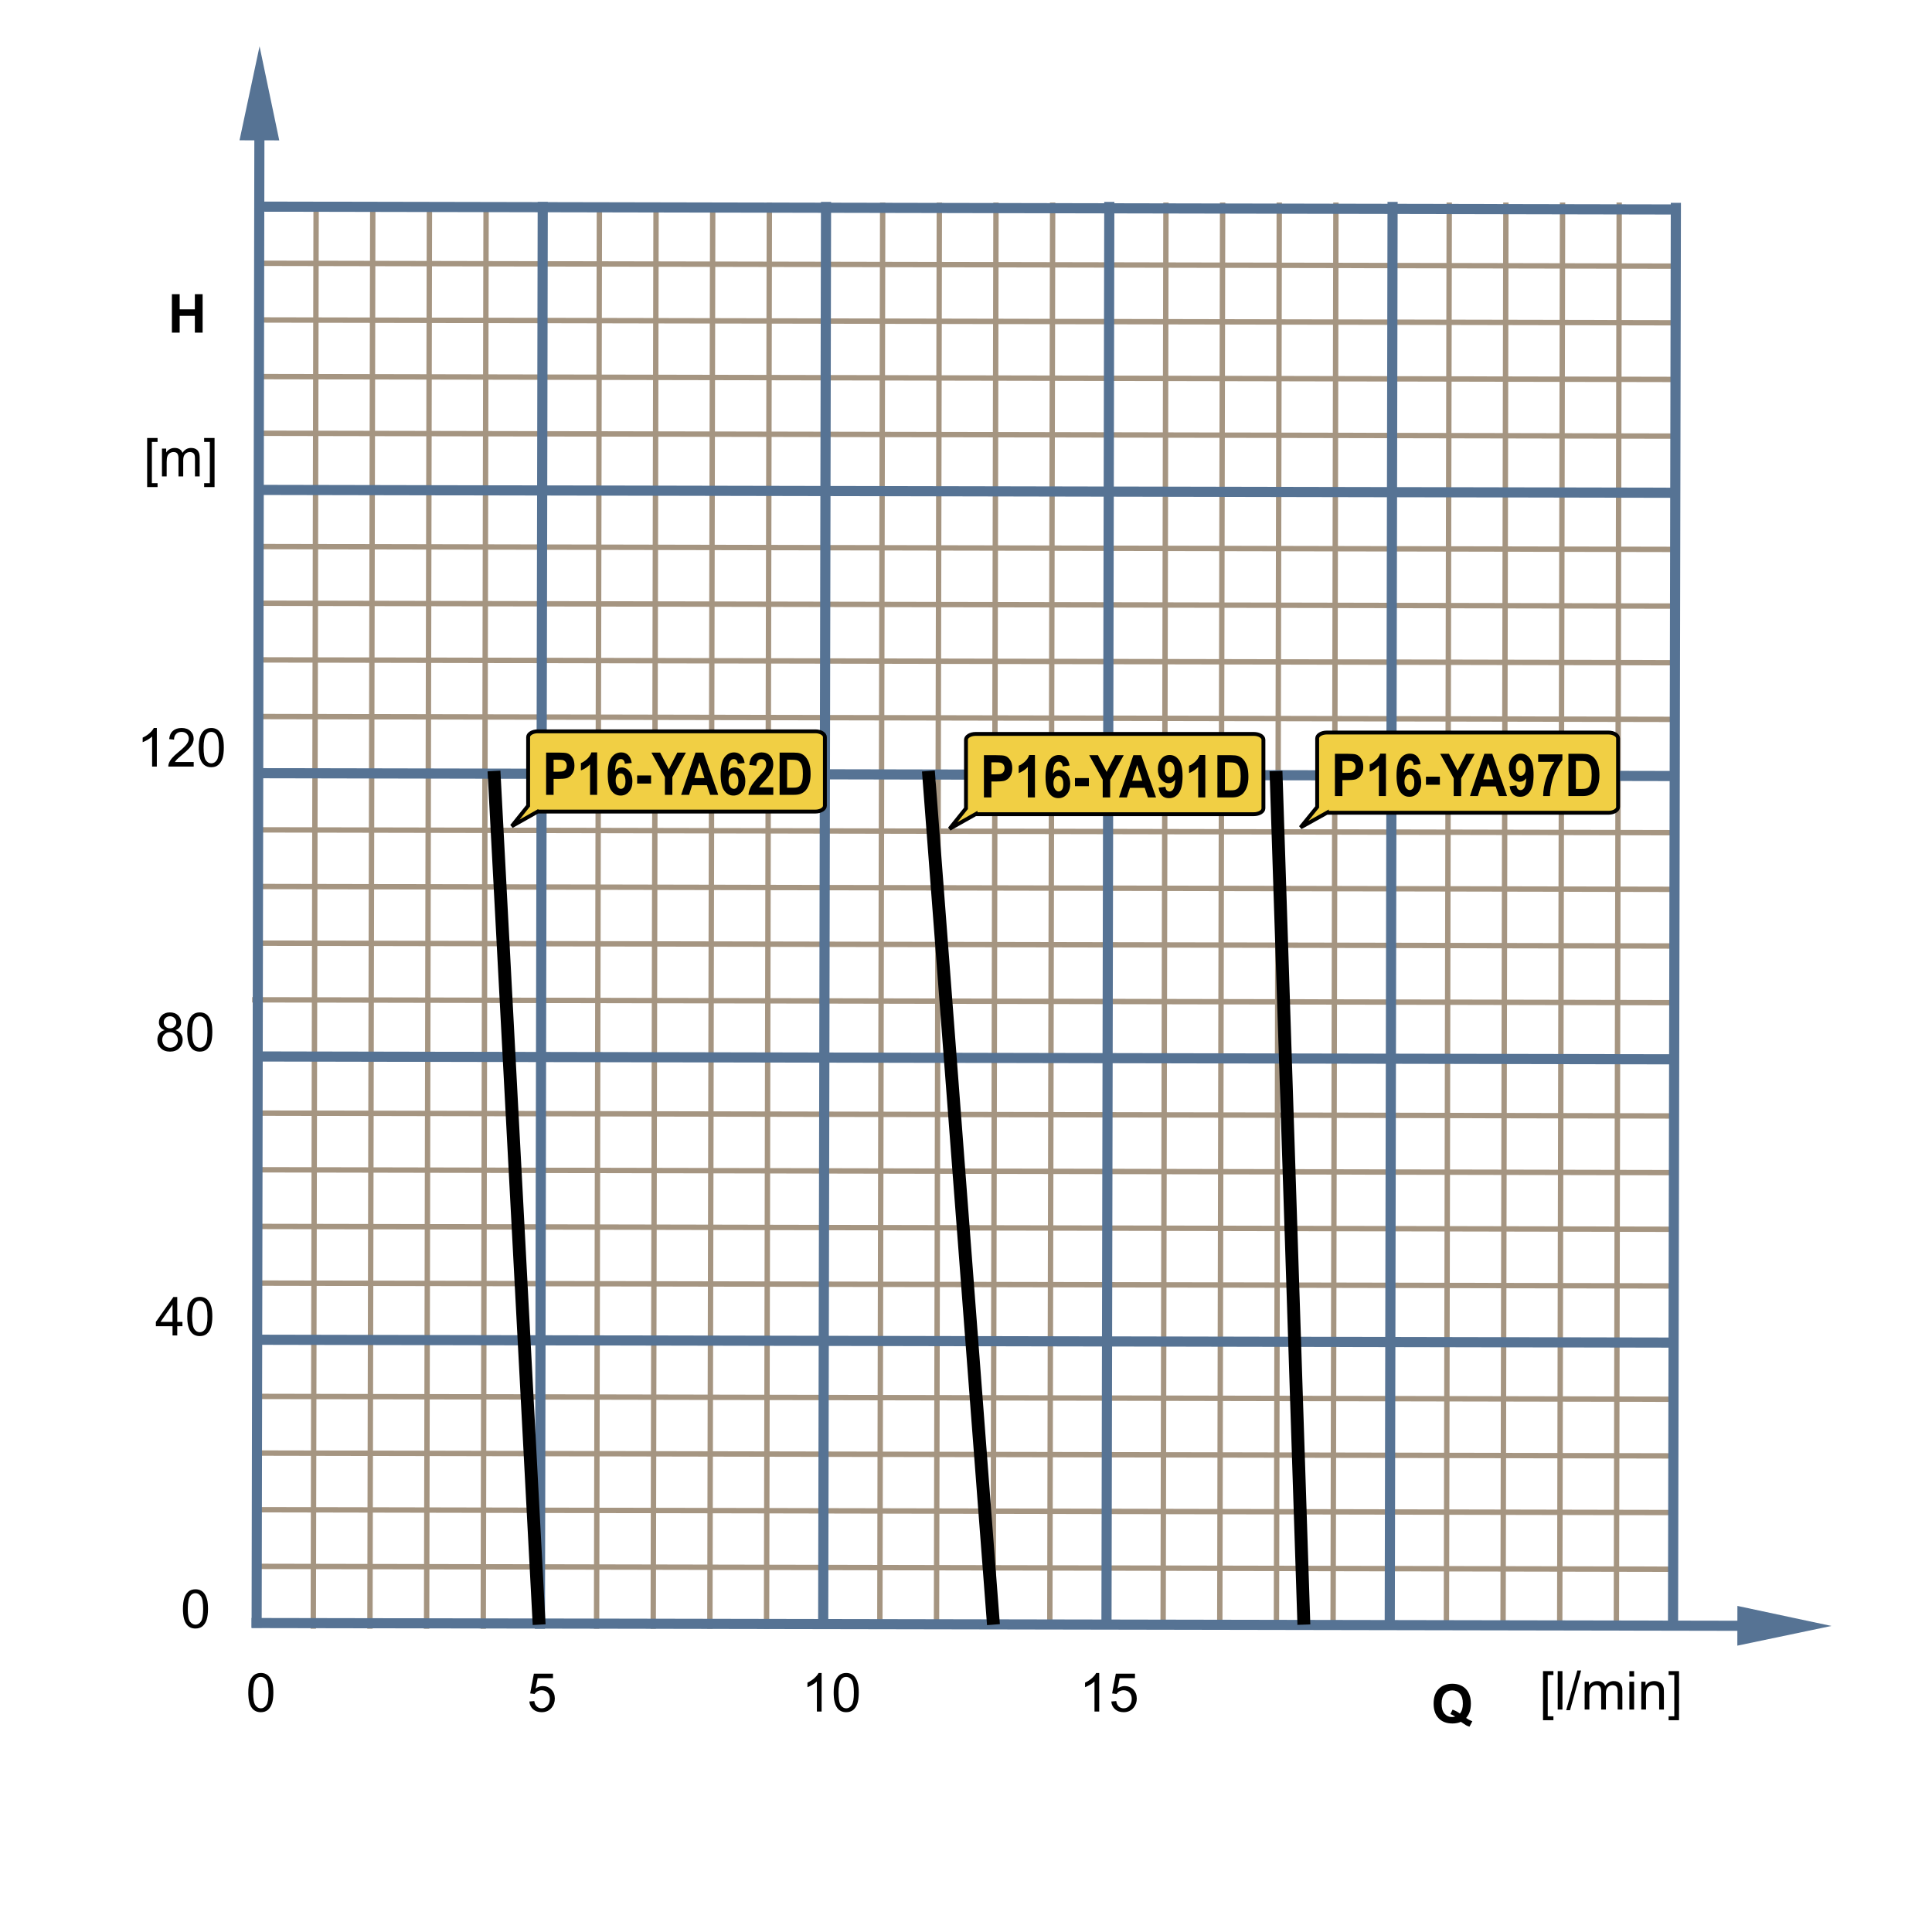 <?xml version="1.0" encoding="UTF-8"?>
<!DOCTYPE svg PUBLIC "-//W3C//DTD SVG 1.1//EN" "http://www.w3.org/Graphics/SVG/1.1/DTD/svg11.dtd">
<svg xmlns="http://www.w3.org/2000/svg" xml:space="preserve" width="600px" height="600px" style="shape-rendering:geometricPrecision; text-rendering:geometricPrecision; image-rendering:optimizeQuality; fill-rule:evenodd; clip-rule:evenodd"
viewBox="0 0 600 600"
 xmlns:xlink="http://www.w3.org/1999/xlink">
 <defs>
  <style type="text/css">
   <![CDATA[
    .str2 {stroke:black;stroke-width:1.2}
    .str0 {stroke:#A59581;stroke-width:1.666}
    .str1 {stroke:#567394;stroke-width:3.15}
    .str3 {stroke:black;stroke-width:4}
    .fil0 {fill:none}
    .fil3 {fill:#F1CF44}
    .fil1 {fill:black;fill-rule:nonzero}
    .fil2 {fill:#567394;fill-rule:nonzero}
   ]]>
  </style>
 </defs>
 <g id="Ebene_1">
  <line class="fil0 str0" x1="98.176" y1="62.895" x2="97.294" y2= "505.82" />
  <line class="fil0 str0" x1="186.151" y1="62.895" x2="185.269" y2= "505.82" />
  <line class="fil0 str0" x1="274.126" y1="62.895" x2="273.244" y2= "505.82" />
  <line class="fil0 str0" x1="362.101" y1="62.895" x2="361.219" y2= "505.82" />
  <line class="fil0 str0" x1="450.076" y1="62.895" x2="449.194" y2= "505.82" />
  <line class="fil0 str0" x1="115.772" y1="62.895" x2="114.89" y2= "505.82" />
  <line class="fil0 str0" x1="203.746" y1="62.895" x2="202.865" y2= "505.82" />
  <line class="fil0 str0" x1="291.721" y1="62.895" x2="290.839" y2= "505.82" />
  <line class="fil0 str0" x1="379.696" y1="62.895" x2="378.814" y2= "505.82" />
  <line class="fil0 str0" x1="467.671" y1="62.895" x2="466.789" y2= "505.82" />
  <line class="fil0 str0" x1="133.365" y1="62.895" x2="132.485" y2= "505.82" />
  <line class="fil0 str0" x1="221.34" y1="62.895" x2="220.46" y2= "505.82" />
  <line class="fil0 str0" x1="309.315" y1="62.895" x2="308.435" y2= "505.82" />
  <line class="fil0 str0" x1="397.29" y1="62.895" x2="396.409" y2= "505.82" />
  <line class="fil0 str0" x1="485.265" y1="62.895" x2="484.384" y2= "505.82" />
  <line class="fil0 str0" x1="150.961" y1="62.895" x2="150.08" y2= "505.82" />
  <line class="fil0 str0" x1="238.935" y1="62.895" x2="238.055" y2= "505.82" />
  <line class="fil0 str0" x1="326.91" y1="62.895" x2="326.03" y2= "505.82" />
  <line class="fil0 str0" x1="414.885" y1="62.895" x2="414.003" y2= "505.82" />
  <line class="fil0 str0" x1="502.86" y1="62.895" x2="501.978" y2= "505.82" />
  <line class="fil0 str0" x1="519.97" y1="399.357" x2="79.721" y2= "398.476" />
  <line class="fil0 str0" x1="519.97" y1="487.332" x2="79.721" y2= "486.45" />
  <line class="fil0 str0" x1="518.556" y1="311.38" x2="78.307" y2= "310.498" />
  <line class="fil0 str0" x1="519.97" y1="223.408" x2="79.721" y2= "222.526" />
  <line class="fil0 str0" x1="519.97" y1="135.433" x2="79.721" y2= "134.551" />
  <line class="fil0 str0" x1="519.97" y1="381.762" x2="79.721" y2= "380.88" />
  <line class="fil0 str0" x1="519.97" y1="469.737" x2="79.721" y2= "468.855" />
  <line class="fil0 str0" x1="519.97" y1="293.787" x2="79.721" y2= "292.906" />
  <line class="fil0 str0" x1="519.97" y1="205.813" x2="79.721" y2= "204.931" />
  <line class="fil0 str0" x1="519.97" y1="117.838" x2="79.721" y2= "116.956" />
  <line class="fil0 str0" x1="519.97" y1="364.167" x2="79.721" y2= "363.285" />
  <line class="fil0 str0" x1="519.97" y1="452.142" x2="79.721" y2= "451.26" />
  <line class="fil0 str0" x1="519.97" y1="276.192" x2="79.721" y2= "275.31" />
  <line class="fil0 str0" x1="519.97" y1="188.217" x2="79.721" y2= "187.335" />
  <line class="fil0 str0" x1="519.97" y1="100.243" x2="79.721" y2= "99.361" />
  <line class="fil0 str0" x1="519.97" y1="346.572" x2="79.721" y2= "345.691" />
  <line class="fil0 str0" x1="519.97" y1="434.546" x2="79.721" y2= "433.666" />
  <line class="fil0 str0" x1="519.97" y1="258.597" x2="79.721" y2= "257.717" />
  <line class="fil0 str0" x1="519.97" y1="170.622" x2="79.721" y2= "169.742" />
  <line class="fil0 str0" x1="519.97" y1="82.647" x2="79.721" y2= "81.767" />
  <polygon class="fil1" points="53.386,103.302 53.386,91.372 55.797,91.372 55.797,96.066 60.517,96.066 60.517,91.372 62.924,91.372 62.924,103.302 60.517,103.302 60.517,98.087 55.797,98.087 55.797,103.302 "/>
  <path class="fil1" d="M455.317 533.528c0.589,0.422 1.235,0.761 1.928,1.008l-0.885 1.702c-0.364,-0.109 -0.72,-0.258 -1.068,-0.447 -0.077,-0.038 -0.611,-0.391 -1.602,-1.058 -0.784,0.342 -1.647,0.512 -2.597,0.512 -1.835,0 -3.269,-0.539 -4.309,-1.62 -1.039,-1.077 -1.559,-2.594 -1.559,-4.546 0,-1.95 0.52,-3.463 1.562,-4.546 1.041,-1.08 2.455,-1.622 4.241,-1.622 1.767,0 3.17,0.542 4.205,1.622 1.036,1.083 1.556,2.597 1.556,4.546 0,1.03 -0.145,1.935 -0.43,2.717 -0.22,0.597 -0.567,1.175 -1.043,1.734zm-1.939 -1.359c0.312,-0.364 0.542,-0.803 0.698,-1.32 0.153,-0.513 0.23,-1.106 0.23,-1.772 0,-1.381 -0.302,-2.408 -0.91,-3.088 -0.608,-0.68 -1.403,-1.022 -2.384,-1.022 -0.983,0 -1.776,0.342 -2.387,1.024 -0.613,0.683 -0.918,1.712 -0.918,3.087 0,1.392 0.306,2.436 0.918,3.128 0.611,0.691 1.38,1.039 2.313,1.039 0.346,0 0.677,-0.058 0.986,-0.173 -0.488,-0.318 -0.986,-0.569 -1.488,-0.75l0.674 -1.375c0.792,0.272 1.55,0.677 2.269,1.222z"/>
  <polygon class="fil1" points="45.701,151.263 45.701,136.022 48.931,136.022 48.931,137.236 47.167,137.236 47.167,150.052 48.931,150.052 48.931,151.263 "/>
  <path id="1" class="fil1" d="M50.299 147.953l0 -8.641 1.309 0 0 1.211c0.272,-0.422 0.633,-0.764 1.083,-1.02 0.45,-0.258 0.964,-0.389 1.539,-0.389 0.639,0 1.164,0.134 1.573,0.4 0.411,0.268 0.699,0.636 0.866,1.115 0.687,-1.009 1.575,-1.515 2.669,-1.515 0.858,0 1.517,0.239 1.978,0.715 0.461,0.474 0.691,1.205 0.691,2.191l0 5.934 -1.455 0 0 -5.444c0,-0.586 -0.047,-1.008 -0.142,-1.266 -0.098,-0.257 -0.269,-0.465 -0.517,-0.624 -0.25,-0.154 -0.545,-0.235 -0.88,-0.235 -0.609,0 -1.112,0.202 -1.515,0.608 -0.4,0.403 -0.602,1.05 -0.602,1.939l0 5.022 -1.465 0 0 -5.614c0,-0.652 -0.12,-1.142 -0.357,-1.466 -0.239,-0.324 -0.628,-0.488 -1.173,-0.488 -0.411,0 -0.792,0.107 -1.142,0.328 -0.35,0.216 -0.605,0.532 -0.761,0.95 -0.159,0.419 -0.236,1.022 -0.236,1.808l0 4.483 -1.465 0z"/>
  <polygon id="12" class="fil1" points="66.63,151.263 63.4,151.263 63.4,150.052 65.167,150.052 65.167,137.236 63.4,137.236 63.4,136.022 66.63,136.022 "/>
  <polygon class="fil1" points="479.198,534.225 479.198,518.984 482.428,518.984 482.428,520.198 480.665,520.198 480.665,533.014 482.428,533.014 482.428,534.225 "/>
  <polygon id="1" class="fil1" points="483.764,530.915 483.764,518.984 485.228,518.984 485.228,530.915 "/>
  <polygon id="12" class="fil1" points="486.4,531.118 489.858,518.783 491.03,518.783 487.581,531.118 "/>
  <path id="123" class="fil1" d="M492.129 530.915l0 -8.641 1.309 0 0 1.211c0.272,-0.422 0.633,-0.764 1.083,-1.02 0.45,-0.258 0.964,-0.389 1.539,-0.389 0.639,0 1.164,0.134 1.573,0.4 0.411,0.268 0.699,0.636 0.866,1.115 0.687,-1.009 1.575,-1.515 2.669,-1.515 0.858,0 1.517,0.239 1.978,0.715 0.461,0.474 0.691,1.205 0.691,2.191l0 5.934 -1.455 0 0 -5.444c0,-0.586 -0.047,-1.008 -0.142,-1.266 -0.098,-0.257 -0.269,-0.465 -0.517,-0.624 -0.25,-0.154 -0.545,-0.235 -0.88,-0.235 -0.609,0 -1.112,0.202 -1.515,0.608 -0.4,0.403 -0.602,1.05 -0.602,1.939l0 5.022 -1.465 0 0 -5.614c0,-0.652 -0.12,-1.142 -0.357,-1.466 -0.239,-0.324 -0.628,-0.488 -1.173,-0.488 -0.411,0 -0.792,0.107 -1.142,0.328 -0.35,0.216 -0.605,0.532 -0.761,0.95 -0.159,0.419 -0.236,1.022 -0.236,1.808l0 4.483 -1.465 0z"/>
  <path id="1234" class="fil1" d="M506.019 520.671l0 -1.687 1.466 0 0 1.687 -1.466 0zm0 10.244l0 -8.641 1.466 0 0 8.641 -1.466 0z"/>
  <path id="12345" class="fil1" d="M509.715 530.915l0 -8.641 1.318 0 0 1.227c0.635,-0.95 1.553,-1.425 2.75,-1.425 0.521,0 1,0.094 1.436,0.282 0.438,0.189 0.764,0.433 0.98,0.739 0.22,0.302 0.37,0.663 0.458,1.08 0.054,0.272 0.08,0.746 0.08,1.425l0 5.313 -1.466 0 0 -5.258c0,-0.594 -0.055,-1.041 -0.169,-1.339 -0.115,-0.294 -0.318,-0.531 -0.606,-0.706 -0.291,-0.178 -0.63,-0.266 -1.022,-0.266 -0.625,0 -1.161,0.2 -1.617,0.594 -0.452,0.397 -0.677,1.146 -0.677,2.255l0 4.72 -1.465 0z"/>
  <polygon id="123456" class="fil1" points="521.431,534.225 518.202,534.225 518.202,533.014 519.969,533.014 519.969,520.198 518.202,520.198 518.202,518.984 521.431,518.984 "/>
  <path class="fil1" d="M53.583 414.731l0 -2.855 -5.175 0 0 -1.345 5.444 -7.731 1.197 0 0 7.731 1.611 0 0 1.345 -1.611 0 0 2.855 -1.466 0zm0 -4.2l0 -5.378 -3.734 5.378 3.734 0z"/>
  <path id="1" class="fil1" d="M58.157 408.847c0,-1.411 0.145,-2.546 0.436,-3.405 0.29,-0.861 0.723,-1.526 1.294,-1.992 0.572,-0.466 1.291,-0.699 2.159,-0.699 0.641,0 1.202,0.129 1.685,0.389 0.483,0.255 0.88,0.627 1.197,1.113 0.315,0.485 0.562,1.077 0.74,1.775 0.18,0.698 0.269,1.636 0.269,2.819 0,1.4 -0.145,2.528 -0.431,3.389 -0.288,0.861 -0.72,1.524 -1.291,1.995 -0.572,0.469 -1.294,0.702 -2.168,0.702 -1.151,0 -2.054,-0.411 -2.709,-1.236 -0.786,-0.992 -1.181,-2.611 -1.181,-4.85zm1.506 0c0,1.959 0.231,3.261 0.69,3.912 0.458,0.647 1.022,0.972 1.694,0.972 0.674,0 1.238,-0.328 1.696,-0.978 0.458,-0.65 0.69,-1.953 0.69,-3.906 0,-1.964 -0.231,-3.269 -0.69,-3.913 -0.458,-0.647 -1.027,-0.97 -1.71,-0.97 -0.676,0 -1.211,0.287 -1.614,0.857 -0.502,0.724 -0.756,2.069 -0.756,4.027z"/>
  <path class="fil1" d="M164.389 528.414l1.539 -0.131c0.115,0.75 0.378,1.31 0.792,1.688 0.417,0.378 0.917,0.567 1.502,0.567 0.706,0 1.304,-0.266 1.789,-0.797 0.49,-0.534 0.734,-1.239 0.734,-2.117 0,-0.836 -0.233,-1.494 -0.702,-1.978 -0.469,-0.483 -1.083,-0.724 -1.846,-0.724 -0.471,0 -0.896,0.107 -1.277,0.321 -0.381,0.214 -0.677,0.491 -0.894,0.833l-1.375 -0.178 1.156 -6.128 5.932 0 0 1.4 -4.761 0 -0.644 3.206c0.717,-0.501 1.469,-0.75 2.255,-0.75 1.043,0 1.92,0.361 2.636,1.082 0.717,0.723 1.076,1.65 1.076,2.784 0,1.08 -0.317,2.014 -0.945,2.8 -0.767,0.964 -1.811,1.447 -3.134,1.447 -1.085,0 -1.972,-0.302 -2.658,-0.912 -0.685,-0.608 -1.077,-1.414 -1.175,-2.416z"/>
  <path class="fil1" d="M77.11 525.655c0,-1.411 0.145,-2.546 0.436,-3.405 0.29,-0.861 0.723,-1.526 1.294,-1.992 0.572,-0.466 1.291,-0.699 2.159,-0.699 0.641,0 1.202,0.129 1.685,0.389 0.483,0.255 0.88,0.627 1.197,1.113 0.315,0.485 0.562,1.077 0.74,1.775 0.18,0.698 0.269,1.636 0.269,2.819 0,1.4 -0.145,2.528 -0.431,3.389 -0.288,0.861 -0.72,1.524 -1.291,1.995 -0.572,0.469 -1.294,0.702 -2.168,0.702 -1.151,0 -2.054,-0.411 -2.709,-1.236 -0.786,-0.992 -1.181,-2.611 -1.181,-4.85zm1.506 0c0,1.959 0.231,3.261 0.69,3.912 0.458,0.647 1.022,0.972 1.694,0.972 0.674,0 1.238,-0.328 1.696,-0.978 0.458,-0.65 0.69,-1.953 0.69,-3.906 0,-1.964 -0.231,-3.269 -0.69,-3.913 -0.458,-0.647 -1.027,-0.97 -1.71,-0.97 -0.676,0 -1.211,0.287 -1.614,0.857 -0.502,0.724 -0.756,2.069 -0.756,4.027z"/>
  <path class="fil1" d="M56.814 499.665c0,-1.411 0.145,-2.546 0.436,-3.405 0.29,-0.861 0.723,-1.526 1.294,-1.992 0.572,-0.466 1.291,-0.699 2.159,-0.699 0.641,0 1.202,0.129 1.685,0.389 0.483,0.255 0.88,0.627 1.197,1.113 0.315,0.485 0.562,1.077 0.74,1.775 0.18,0.698 0.269,1.636 0.269,2.819 0,1.4 -0.145,2.528 -0.431,3.389 -0.288,0.861 -0.72,1.524 -1.291,1.995 -0.572,0.469 -1.294,0.702 -2.168,0.702 -1.151,0 -2.054,-0.411 -2.709,-1.236 -0.786,-0.992 -1.181,-2.611 -1.181,-4.85zm1.506 0c0,1.959 0.231,3.261 0.69,3.912 0.458,0.647 1.022,0.972 1.694,0.972 0.674,0 1.238,-0.328 1.696,-0.978 0.458,-0.65 0.69,-1.953 0.69,-3.906 0,-1.964 -0.231,-3.269 -0.69,-3.913 -0.458,-0.647 -1.027,-0.97 -1.71,-0.97 -0.676,0 -1.211,0.287 -1.614,0.857 -0.502,0.724 -0.756,2.069 -0.756,4.027z"/>
  <path class="fil1" d="M255.156 531.539l-1.463 0 0 -9.332c-0.353,0.335 -0.814,0.671 -1.387,1.008 -0.575,0.335 -1.088,0.589 -1.543,0.756l0 -1.414c0.819,-0.386 1.535,-0.854 2.15,-1.4 0.611,-0.55 1.047,-1.08 1.302,-1.597l0.942 0 0 11.979z"/>
  <path id="1" class="fil1" d="M258.909 525.655c0,-1.411 0.145,-2.546 0.436,-3.405 0.29,-0.861 0.723,-1.526 1.294,-1.992 0.572,-0.466 1.291,-0.699 2.159,-0.699 0.641,0 1.202,0.129 1.685,0.389 0.483,0.255 0.88,0.627 1.197,1.113 0.315,0.485 0.562,1.077 0.74,1.775 0.18,0.698 0.269,1.636 0.269,2.819 0,1.4 -0.145,2.528 -0.431,3.389 -0.288,0.861 -0.72,1.524 -1.291,1.995 -0.572,0.469 -1.294,0.702 -2.168,0.702 -1.151,0 -2.054,-0.411 -2.709,-1.236 -0.786,-0.992 -1.181,-2.611 -1.181,-4.85zm1.506 0c0,1.959 0.231,3.261 0.69,3.912 0.458,0.647 1.022,0.972 1.694,0.972 0.674,0 1.238,-0.328 1.696,-0.978 0.458,-0.65 0.69,-1.953 0.69,-3.906 0,-1.964 -0.231,-3.269 -0.69,-3.913 -0.458,-0.647 -1.027,-0.97 -1.71,-0.97 -0.676,0 -1.211,0.287 -1.614,0.857 -0.502,0.724 -0.756,2.069 -0.756,4.027z"/>
  <path class="fil1" d="M341.369 531.539l-1.463 0 0 -9.332c-0.353,0.335 -0.814,0.671 -1.387,1.008 -0.575,0.335 -1.088,0.589 -1.543,0.756l0 -1.414c0.819,-0.386 1.535,-0.854 2.15,-1.4 0.611,-0.55 1.047,-1.08 1.302,-1.597l0.942 0 0 11.979z"/>
  <path id="1" class="fil1" d="M345.121 528.414l1.539 -0.131c0.115,0.75 0.378,1.31 0.792,1.688 0.417,0.378 0.917,0.567 1.502,0.567 0.706,0 1.304,-0.266 1.789,-0.797 0.49,-0.534 0.734,-1.239 0.734,-2.117 0,-0.836 -0.233,-1.494 -0.702,-1.978 -0.469,-0.483 -1.083,-0.724 -1.846,-0.724 -0.471,0 -0.896,0.107 -1.277,0.321 -0.381,0.214 -0.677,0.491 -0.894,0.833l-1.375 -0.178 1.156 -6.128 5.932 0 0 1.4 -4.761 0 -0.644 3.206c0.717,-0.501 1.469,-0.75 2.255,-0.75 1.043,0 1.92,0.361 2.636,1.082 0.717,0.723 1.076,1.65 1.076,2.784 0,1.08 -0.317,2.014 -0.945,2.8 -0.767,0.964 -1.811,1.447 -3.134,1.447 -1.085,0 -1.972,-0.302 -2.658,-0.912 -0.685,-0.608 -1.077,-1.414 -1.175,-2.416z"/>
  <path class="fil1" d="M51.143 319.92c-0.608,-0.222 -1.058,-0.539 -1.353,-0.953 -0.291,-0.411 -0.438,-0.906 -0.438,-1.48 0,-0.869 0.31,-1.597 0.935,-2.189 0.625,-0.592 1.454,-0.888 2.49,-0.888 1.041,0 1.88,0.302 2.517,0.907 0.633,0.606 0.95,1.342 0.95,2.211 0,0.553 -0.145,1.035 -0.433,1.446 -0.293,0.408 -0.731,0.724 -1.323,0.946 0.731,0.239 1.29,0.622 1.672,1.156 0.381,0.531 0.572,1.167 0.572,1.902 0,1.022 -0.361,1.877 -1.08,2.572 -0.721,0.694 -1.672,1.043 -2.85,1.043 -1.176,0 -2.124,-0.348 -2.846,-1.044 -0.723,-0.698 -1.083,-1.567 -1.083,-2.609 0,-0.775 0.197,-1.425 0.591,-1.95 0.392,-0.521 0.953,-0.88 1.68,-1.069zm-0.294 -2.483c0,0.564 0.184,1.025 0.545,1.384 0.364,0.357 0.836,0.539 1.417,0.539 0.564,0 1.027,-0.178 1.389,-0.534 0.361,-0.356 0.539,-0.792 0.539,-1.306 0,-0.539 -0.184,-0.989 -0.556,-1.356 -0.372,-0.365 -0.833,-0.55 -1.389,-0.55 -0.557,0 -1.022,0.181 -1.392,0.537 -0.369,0.357 -0.553,0.787 -0.553,1.285zm-0.471 5.512c0,0.416 0.099,0.822 0.296,1.211 0.198,0.391 0.493,0.694 0.883,0.907 0.392,0.214 0.811,0.323 1.261,0.323 0.701,0 1.277,-0.225 1.734,-0.677 0.455,-0.45 0.683,-1.022 0.683,-1.717 0,-0.706 -0.235,-1.29 -0.704,-1.751 -0.469,-0.46 -1.058,-0.691 -1.764,-0.691 -0.688,0 -1.258,0.228 -1.71,0.683 -0.454,0.458 -0.68,1.028 -0.68,1.712z"/>
  <path id="1" class="fil1" d="M58.157 320.506c0,-1.411 0.145,-2.546 0.436,-3.405 0.29,-0.861 0.723,-1.526 1.294,-1.992 0.572,-0.466 1.291,-0.699 2.159,-0.699 0.641,0 1.202,0.129 1.685,0.389 0.483,0.255 0.88,0.627 1.197,1.113 0.315,0.485 0.562,1.077 0.74,1.775 0.18,0.698 0.269,1.636 0.269,2.819 0,1.4 -0.145,2.528 -0.431,3.389 -0.288,0.861 -0.72,1.524 -1.291,1.995 -0.572,0.469 -1.294,0.702 -2.168,0.702 -1.151,0 -2.054,-0.411 -2.709,-1.236 -0.786,-0.992 -1.181,-2.611 -1.181,-4.85zm1.506 0c0,1.959 0.231,3.261 0.69,3.912 0.458,0.647 1.022,0.972 1.694,0.972 0.674,0 1.238,-0.328 1.696,-0.978 0.458,-0.65 0.69,-1.953 0.69,-3.906 0,-1.964 -0.231,-3.269 -0.69,-3.913 -0.458,-0.647 -1.027,-0.97 -1.71,-0.97 -0.676,0 -1.211,0.287 -1.614,0.857 -0.502,0.724 -0.756,2.069 -0.756,4.027z"/>
  <path class="fil1" d="M48.702 238.066l-1.463 0 0 -9.332c-0.353,0.335 -0.814,0.671 -1.387,1.008 -0.575,0.335 -1.088,0.589 -1.543,0.756l0 -1.414c0.819,-0.386 1.535,-0.854 2.15,-1.4 0.611,-0.55 1.047,-1.08 1.302,-1.597l0.942 0 0 11.979z"/>
  <path id="1" class="fil1" d="M60.156 236.658l0 1.408 -7.887 0c-0.011,-0.353 0.044,-0.691 0.17,-1.017 0.2,-0.539 0.521,-1.066 0.964,-1.587 0.444,-0.52 1.083,-1.123 1.917,-1.806 1.296,-1.065 2.175,-1.906 2.63,-2.528 0.455,-0.619 0.683,-1.208 0.683,-1.761 0,-0.581 -0.208,-1.069 -0.622,-1.469 -0.417,-0.398 -0.959,-0.598 -1.625,-0.598 -0.706,0 -1.269,0.211 -1.691,0.636 -0.425,0.422 -0.639,1.009 -0.644,1.756l-1.506 -0.153c0.102,-1.124 0.491,-1.981 1.164,-2.57 0.672,-0.587 1.578,-0.882 2.71,-0.882 1.145,0 2.05,0.318 2.717,0.953 0.669,0.635 1.003,1.422 1.003,2.361 0,0.477 -0.098,0.946 -0.294,1.408 -0.194,0.461 -0.52,0.948 -0.972,1.455 -0.454,0.512 -1.206,1.211 -2.258,2.101 -0.879,0.739 -1.443,1.238 -1.693,1.502 -0.249,0.261 -0.455,0.524 -0.619,0.792l5.854 0z"/>
  <path id="12" class="fil1" d="M61.724 232.183c0,-1.411 0.145,-2.546 0.436,-3.405 0.29,-0.861 0.723,-1.526 1.294,-1.992 0.572,-0.466 1.291,-0.699 2.159,-0.699 0.641,0 1.202,0.129 1.685,0.389 0.483,0.255 0.88,0.627 1.197,1.113 0.315,0.485 0.562,1.077 0.74,1.775 0.18,0.698 0.269,1.636 0.269,2.819 0,1.4 -0.145,2.528 -0.431,3.389 -0.288,0.861 -0.72,1.524 -1.291,1.995 -0.572,0.469 -1.294,0.702 -2.168,0.702 -1.151,0 -2.054,-0.411 -2.709,-1.236 -0.786,-0.992 -1.181,-2.611 -1.181,-4.85zm1.506 0c0,1.959 0.231,3.261 0.69,3.912 0.458,0.647 1.022,0.972 1.694,0.972 0.674,0 1.238,-0.328 1.696,-0.978 0.458,-0.65 0.69,-1.953 0.69,-3.906 0,-1.964 -0.231,-3.269 -0.69,-3.913 -0.458,-0.647 -1.027,-0.97 -1.71,-0.97 -0.676,0 -1.211,0.287 -1.614,0.857 -0.502,0.724 -0.756,2.069 -0.756,4.027z"/>
  <g>
   <path class="fil2" d="M86.724 43.595l-12.34 -0.022 6.224 -29.195 6.117 29.217zm-8.594 461.891l0.877 -473.921 3.137 0 -0.877 473.921 -3.137 0z"/>
  </g>
  <line class="fil0 str1" x1="168.556" y1="62.707" x2="167.674" y2= "505.82" />
  <line class="fil0 str1" x1="256.531" y1="62.707" x2="255.649" y2= "505.82" />
  <line class="fil0 str1" x1="344.506" y1="62.707" x2="343.624" y2= "505.82" />
  <line class="fil0 str1" x1="432.48" y1="62.707" x2="431.598" y2= "505.82" />
  <line class="fil0 str1" x1="520.455" y1="62.994" x2="519.573" y2= "505.82" />
  <g>
   <path class="fil2" d="M539.545 511.071l0.022 -12.34 29.195 6.224 -29.217 6.117zm-461.419 -8.594l473.449 0.877 0 3.137 -473.449 -0.877 0 -3.137z"/>
  </g>
  <line class="fil0 str1" x1="519.97" y1="416.953" x2="79.721" y2= "416.071" />
  <line class="fil0 str1" x1="519.97" y1="328.978" x2="79.721" y2= "328.096" />
  <line class="fil0 str1" x1="519.97" y1="241.003" x2="79.721" y2= "240.121" />
  <line class="fil0 str1" x1="519.97" y1="153.028" x2="79.721" y2= "152.146" />
  <line class="fil0 str1" x1="519.97" y1="65.053" x2="79.721" y2= "64.172" />
 </g>
 <g id="Ebene_2">
  <path class="fil3 str2" d="M302.962 252.85l86.435 0c1.633,0 2.97,-0.811 2.97,-1.802l0 -21.317c0,-0.991 -1.339,-1.8 -2.97,-1.8l-86.435 0c-1.63,0 -2.969,0.811 -2.969,1.8l0 21.317 -5.094 6.351 8.063 -4.55z"/>
  <path class="fil3 str2" d="M166.981 252.039l86.233 0c1.63,0 2.964,-0.811 2.964,-1.802l0 -21.317c0,-0.991 -1.335,-1.8 -2.964,-1.8l-86.233 0c-1.627,0 -2.964,0.811 -2.964,1.8l0 21.317 -5.082 6.351 8.046 -4.55z"/>
  <path class="fil1" d="M305.57 247.655l0 -13.123 3.718 0c1.408,0 2.328,0.068 2.754,0.2 0.658,0.194 1.211,0.624 1.655,1.282 0.444,0.661 0.666,1.513 0.666,2.554 0,0.808 -0.129,1.485 -0.384,2.033 -0.258,0.55 -0.581,0.981 -0.976,1.294 -0.394,0.312 -0.794,0.52 -1.2,0.619 -0.554,0.126 -1.354,0.191 -2.406,0.191l-1.51 0 0 4.95 -2.317 0zm2.317 -10.902l0 3.723 1.268 0c0.915,0 1.526,-0.068 1.833,-0.205 0.307,-0.137 0.548,-0.353 0.724,-0.644 0.173,-0.293 0.263,-0.633 0.263,-1.022 0,-0.476 -0.124,-0.871 -0.369,-1.181 -0.244,-0.309 -0.557,-0.504 -0.931,-0.581 -0.279,-0.061 -0.835,-0.09 -1.669,-0.09l-1.12 0z"/>
  <path id="1" class="fil1" d="M321.409 247.655l-2.2 0 0 -9.48c-0.803,0.861 -1.75,1.498 -2.841,1.907l0 -2.283c0.572,-0.213 1.198,-0.62 1.871,-1.219 0.674,-0.602 1.137,-1.301 1.384,-2.102l1.786 0 0 13.178z"/>
  <path id="12" class="fil1" d="M332.153 237.746l-2.129 0.271c-0.05,-0.502 -0.187,-0.871 -0.406,-1.113 -0.22,-0.238 -0.506,-0.357 -0.855,-0.357 -0.463,0 -0.857,0.238 -1.18,0.718 -0.32,0.476 -0.521,1.469 -0.606,2.98 0.55,-0.74 1.228,-1.11 2.044,-1.11 0.92,0 1.706,0.4 2.361,1.2 0.654,0.798 0.984,1.83 0.984,3.094 0,1.345 -0.345,2.42 -1.036,3.233 -0.687,0.809 -1.573,1.217 -2.654,1.217 -1.157,0 -2.112,-0.513 -2.857,-1.543 -0.746,-1.03 -1.12,-2.717 -1.12,-5.063 0,-2.403 0.387,-4.135 1.165,-5.2 0.776,-1.063 1.789,-1.595 3.031,-1.595 0.871,0 1.592,0.282 2.164,0.838 0.573,0.559 0.937,1.37 1.093,2.432zm-4.987 5.488c0,0.816 0.164,1.449 0.493,1.891 0.329,0.446 0.706,0.668 1.128,0.668 0.409,0 0.746,-0.181 1.017,-0.546 0.274,-0.364 0.406,-0.961 0.406,-1.791 0,-0.852 -0.143,-1.477 -0.438,-1.874 -0.291,-0.4 -0.657,-0.597 -1.096,-0.597 -0.422,0 -0.78,0.189 -1.071,0.569 -0.294,0.378 -0.439,0.942 -0.439,1.68z"/>
  <polygon id="123" class="fil1" points="333.838,244.154 333.838,241.639 338.161,241.639 338.161,244.154 "/>
  <polygon id="1234" class="fil1" points="342.457,247.655 342.457,242.131 338.254,234.532 340.972,234.532 343.674,239.724 346.32,234.532 348.991,234.532 344.769,242.15 344.769,247.655 "/>
  <path id="12345" class="fil1" d="M359.024 247.655l-2.524 0 -1.002 -2.981 -4.591 0 -0.945 2.981 -2.46 0 4.472 -13.123 2.45 0 4.598 13.123zm-4.271 -5.191l-1.581 -4.869 -1.551 4.869 3.132 0z"/>
  <path id="123456" class="fil1" d="M359.811 244.622l2.131 -0.271c0.054,0.496 0.189,0.861 0.408,1.101 0.219,0.238 0.507,0.357 0.868,0.357 0.455,0 0.839,-0.238 1.157,-0.715 0.323,-0.476 0.524,-1.466 0.613,-2.973 -0.553,0.737 -1.246,1.104 -2.074,1.104 -0.902,0 -1.683,-0.4 -2.339,-1.194 -0.655,-0.798 -0.983,-1.833 -0.983,-3.11 0,-1.332 0.346,-2.405 1.039,-3.22 0.688,-0.813 1.572,-1.224 2.639,-1.224 1.165,0 2.121,0.517 2.869,1.546 0.745,1.03 1.12,2.723 1.12,5.079 0,2.4 -0.391,4.129 -1.169,5.194 -0.778,1.06 -1.791,1.591 -3.038,1.591 -0.899,0 -1.624,-0.271 -2.176,-0.819 -0.553,-0.545 -0.909,-1.362 -1.066,-2.446zm4.981 -5.498c0,-0.813 -0.162,-1.443 -0.488,-1.888 -0.328,-0.449 -0.707,-0.671 -1.132,-0.671 -0.408,0 -0.748,0.183 -1.014,0.55 -0.269,0.367 -0.405,0.967 -0.405,1.806 0,0.846 0.148,1.468 0.439,1.861 0.291,0.398 0.657,0.597 1.096,0.597 0.422,0 0.78,-0.191 1.069,-0.572 0.291,-0.381 0.435,-0.945 0.435,-1.683z"/>
  <path id="1234567" class="fil1" d="M374.312 247.655l-2.2 0 0 -9.48c-0.803,0.861 -1.75,1.498 -2.841,1.907l0 -2.283c0.572,-0.213 1.198,-0.62 1.871,-1.219 0.674,-0.602 1.137,-1.301 1.384,-2.102l1.786 0 0 13.178z"/>
  <path id="12345678" class="fil1" d="M378.082 234.532l4.236 0c0.954,0 1.68,0.083 2.184,0.252 0.672,0.225 1.249,0.628 1.728,1.209 0.482,0.578 0.849,1.285 1.099,2.123 0.249,0.839 0.373,1.872 0.373,3.104 0,1.079 -0.117,2.011 -0.353,2.792 -0.285,0.954 -0.694,1.726 -1.228,2.317 -0.4,0.449 -0.943,0.797 -1.627,1.049 -0.512,0.186 -1.195,0.277 -2.054,0.277l-4.359 0 0 -13.123zm2.317 2.22l0 8.69 1.731 0c0.646,0 1.113,-0.039 1.402,-0.124 0.375,-0.109 0.687,-0.287 0.937,-0.545 0.247,-0.255 0.449,-0.68 0.606,-1.268 0.154,-0.586 0.235,-1.391 0.235,-2.403 0,-1.014 -0.08,-1.791 -0.235,-2.335 -0.157,-0.543 -0.378,-0.969 -0.658,-1.269 -0.282,-0.307 -0.643,-0.512 -1.074,-0.619 -0.324,-0.085 -0.957,-0.126 -1.904,-0.126l-1.039 0z"/>
  <path class="fil1" d="M169.606 246.844l0 -13.123 3.718 0c1.408,0 2.328,0.068 2.754,0.2 0.658,0.194 1.211,0.624 1.655,1.282 0.444,0.661 0.666,1.513 0.666,2.554 0,0.808 -0.129,1.485 -0.384,2.033 -0.258,0.55 -0.581,0.981 -0.976,1.294 -0.394,0.312 -0.794,0.52 -1.2,0.619 -0.554,0.126 -1.354,0.191 -2.406,0.191l-1.51 0 0 4.95 -2.317 0zm2.317 -10.902l0 3.723 1.268 0c0.915,0 1.526,-0.068 1.833,-0.205 0.307,-0.137 0.548,-0.353 0.724,-0.644 0.173,-0.293 0.263,-0.633 0.263,-1.022 0,-0.476 -0.124,-0.871 -0.369,-1.181 -0.244,-0.309 -0.557,-0.504 -0.931,-0.581 -0.279,-0.061 -0.835,-0.09 -1.669,-0.09l-1.12 0z"/>
  <path id="1" class="fil1" d="M185.446 246.844l-2.2 0 0 -9.48c-0.803,0.861 -1.75,1.498 -2.841,1.907l0 -2.283c0.572,-0.213 1.198,-0.62 1.871,-1.219 0.674,-0.602 1.137,-1.301 1.384,-2.102l1.786 0 0 13.178z"/>
  <path id="12" class="fil1" d="M196.189 236.935l-2.129 0.271c-0.05,-0.502 -0.187,-0.871 -0.406,-1.113 -0.22,-0.238 -0.506,-0.357 -0.855,-0.357 -0.463,0 -0.857,0.238 -1.18,0.718 -0.32,0.476 -0.521,1.469 -0.606,2.98 0.55,-0.74 1.228,-1.11 2.044,-1.11 0.92,0 1.706,0.4 2.361,1.2 0.654,0.798 0.984,1.83 0.984,3.094 0,1.345 -0.345,2.42 -1.036,3.233 -0.687,0.809 -1.573,1.217 -2.654,1.217 -1.157,0 -2.112,-0.513 -2.857,-1.543 -0.746,-1.03 -1.12,-2.717 -1.12,-5.063 0,-2.403 0.387,-4.135 1.165,-5.2 0.776,-1.063 1.789,-1.595 3.031,-1.595 0.871,0 1.592,0.282 2.164,0.838 0.573,0.559 0.937,1.37 1.093,2.432zm-4.987 5.488c0,0.816 0.164,1.449 0.493,1.891 0.329,0.446 0.706,0.668 1.128,0.668 0.409,0 0.746,-0.181 1.017,-0.546 0.274,-0.364 0.406,-0.961 0.406,-1.791 0,-0.852 -0.143,-1.477 -0.438,-1.874 -0.291,-0.4 -0.657,-0.597 -1.096,-0.597 -0.422,0 -0.78,0.189 -1.071,0.569 -0.294,0.378 -0.439,0.942 -0.439,1.68z"/>
  <polygon id="123" class="fil1" points="197.874,243.343 197.874,240.828 202.197,240.828 202.197,243.343 "/>
  <polygon id="1234" class="fil1" points="206.493,246.844 206.493,241.32 202.29,233.721 205.008,233.721 207.71,238.913 210.356,233.721 213.027,233.721 208.805,241.339 208.805,246.844 "/>
  <path id="12345" class="fil1" d="M223.06 246.844l-2.524 0 -1.002 -2.981 -4.591 0 -0.945 2.981 -2.46 0 4.472 -13.123 2.45 0 4.598 13.123zm-4.271 -5.191l-1.581 -4.869 -1.551 4.869 3.132 0z"/>
  <path id="123456" class="fil1" d="M231.255 236.935l-2.129 0.271c-0.05,-0.502 -0.187,-0.871 -0.406,-1.113 -0.22,-0.238 -0.506,-0.357 -0.855,-0.357 -0.463,0 -0.857,0.238 -1.18,0.718 -0.32,0.476 -0.521,1.469 -0.606,2.98 0.55,-0.74 1.228,-1.11 2.044,-1.11 0.92,0 1.706,0.4 2.361,1.2 0.654,0.798 0.984,1.83 0.984,3.094 0,1.345 -0.345,2.42 -1.036,3.233 -0.687,0.809 -1.573,1.217 -2.654,1.217 -1.157,0 -2.112,-0.513 -2.857,-1.543 -0.746,-1.03 -1.12,-2.717 -1.12,-5.063 0,-2.403 0.387,-4.135 1.165,-5.2 0.776,-1.063 1.789,-1.595 3.031,-1.595 0.871,0 1.592,0.282 2.164,0.838 0.573,0.559 0.937,1.37 1.093,2.432zm-4.987 5.488c0,0.816 0.164,1.449 0.493,1.891 0.329,0.446 0.706,0.668 1.128,0.668 0.409,0 0.746,-0.181 1.017,-0.546 0.274,-0.364 0.406,-0.961 0.406,-1.791 0,-0.852 -0.143,-1.477 -0.438,-1.874 -0.291,-0.4 -0.657,-0.597 -1.096,-0.597 -0.422,0 -0.78,0.189 -1.071,0.569 -0.294,0.378 -0.439,0.942 -0.439,1.68z"/>
  <path id="1234567" class="fil1" d="M240.15 244.507l0 2.337 -7.713 0c0.085,-0.883 0.334,-1.72 0.753,-2.51 0.417,-0.794 1.244,-1.839 2.474,-3.148 0.994,-1.054 1.6,-1.772 1.825,-2.148 0.301,-0.518 0.454,-1.032 0.454,-1.54 0,-0.559 -0.131,-0.989 -0.395,-1.291 -0.265,-0.304 -0.627,-0.452 -1.093,-0.452 -0.46,0 -0.824,0.157 -1.096,0.472 -0.271,0.318 -0.427,0.844 -0.469,1.576l-2.194 -0.25c0.132,-1.383 0.54,-2.376 1.23,-2.983 0.69,-0.6 1.551,-0.904 2.586,-0.904 1.132,0 2.022,0.353 2.669,1.049 0.647,0.701 0.97,1.569 0.97,2.606 0,0.589 -0.094,1.151 -0.277,1.687 -0.186,0.534 -0.479,1.093 -0.88,1.677 -0.266,0.387 -0.748,0.948 -1.439,1.674 -0.696,0.726 -1.137,1.213 -1.321,1.452 -0.184,0.238 -0.337,0.471 -0.452,0.696l4.37 0z"/>
  <path id="12345678" class="fil1" d="M242.118 233.721l4.236 0c0.954,0 1.68,0.083 2.184,0.252 0.672,0.225 1.249,0.628 1.728,1.209 0.482,0.578 0.849,1.285 1.099,2.123 0.249,0.839 0.373,1.872 0.373,3.104 0,1.079 -0.117,2.011 -0.353,2.792 -0.285,0.954 -0.694,1.726 -1.228,2.317 -0.4,0.449 -0.943,0.797 -1.627,1.049 -0.512,0.186 -1.195,0.277 -2.054,0.277l-4.359 0 0 -13.123zm2.317 2.22l0 8.69 1.731 0c0.646,0 1.113,-0.039 1.402,-0.124 0.375,-0.109 0.687,-0.287 0.937,-0.545 0.247,-0.255 0.449,-0.68 0.606,-1.268 0.154,-0.586 0.235,-1.391 0.235,-2.403 0,-1.014 -0.08,-1.791 -0.235,-2.335 -0.157,-0.543 -0.378,-0.969 -0.658,-1.269 -0.282,-0.307 -0.643,-0.512 -1.074,-0.619 -0.324,-0.085 -0.957,-0.126 -1.904,-0.126l-1.039 0z"/>
  <line class="fil0 str3" x1="404.931" y1="504.543" x2="396.272" y2= "239.444" />
  <line class="fil0 str3" x1="308.524" y1="504.543" x2="288.32" y2= "239.444" />
  <line class="fil0 str3" x1="167.435" y1="504.55" x2="153.411" y2= "239.45" />
  <path class="fil3 str2" d="M412.063 252.414l87.438 0c1.652,0 3.003,-0.811 3.003,-1.802l0 -21.317c0,-0.991 -1.353,-1.8 -3.003,-1.8l-87.438 0c-1.649,0 -3.003,0.811 -3.003,1.8l0 21.317 -5.153 6.351 8.156 -4.55z"/>
  <path class="fil1" d="M414.578 247.219l0 -13.123 3.718 0c1.408,0 2.328,0.068 2.754,0.2 0.658,0.194 1.211,0.624 1.655,1.282 0.444,0.661 0.666,1.513 0.666,2.554 0,0.808 -0.129,1.485 -0.384,2.033 -0.258,0.55 -0.581,0.981 -0.976,1.294 -0.394,0.312 -0.794,0.52 -1.2,0.619 -0.554,0.126 -1.354,0.191 -2.406,0.191l-1.51 0 0 4.95 -2.317 0zm2.317 -10.902l0 3.723 1.268 0c0.915,0 1.526,-0.068 1.833,-0.205 0.307,-0.137 0.548,-0.353 0.724,-0.644 0.173,-0.293 0.263,-0.633 0.263,-1.022 0,-0.476 -0.124,-0.871 -0.369,-1.181 -0.244,-0.309 -0.557,-0.504 -0.931,-0.581 -0.279,-0.061 -0.835,-0.09 -1.669,-0.09l-1.12 0z"/>
  <path id="1" class="fil1" d="M430.417 247.219l-2.2 0 0 -9.48c-0.803,0.861 -1.75,1.498 -2.841,1.907l0 -2.283c0.572,-0.213 1.198,-0.62 1.871,-1.219 0.674,-0.602 1.137,-1.301 1.384,-2.102l1.786 0 0 13.178z"/>
  <path id="12" class="fil1" d="M441.161 237.31l-2.129 0.271c-0.05,-0.502 -0.187,-0.871 -0.406,-1.113 -0.22,-0.238 -0.506,-0.357 -0.855,-0.357 -0.463,0 -0.857,0.238 -1.18,0.718 -0.32,0.476 -0.521,1.469 -0.606,2.98 0.55,-0.74 1.228,-1.11 2.044,-1.11 0.92,0 1.706,0.4 2.361,1.2 0.654,0.798 0.984,1.83 0.984,3.094 0,1.345 -0.345,2.42 -1.036,3.233 -0.687,0.809 -1.573,1.217 -2.654,1.217 -1.157,0 -2.112,-0.513 -2.857,-1.543 -0.746,-1.03 -1.12,-2.717 -1.12,-5.063 0,-2.403 0.387,-4.135 1.165,-5.2 0.776,-1.063 1.789,-1.595 3.031,-1.595 0.871,0 1.592,0.282 2.164,0.838 0.573,0.559 0.937,1.37 1.093,2.432zm-4.987 5.488c0,0.816 0.164,1.449 0.493,1.891 0.329,0.446 0.706,0.668 1.128,0.668 0.409,0 0.746,-0.181 1.017,-0.546 0.274,-0.364 0.406,-0.961 0.406,-1.791 0,-0.852 -0.143,-1.477 -0.438,-1.874 -0.291,-0.4 -0.657,-0.597 -1.096,-0.597 -0.422,0 -0.78,0.189 -1.071,0.569 -0.294,0.378 -0.439,0.942 -0.439,1.68z"/>
  <polygon id="123" class="fil1" points="442.846,243.718 442.846,241.203 447.169,241.203 447.169,243.718 "/>
  <polygon id="1234" class="fil1" points="451.465,247.219 451.465,241.694 447.261,234.096 449.98,234.096 452.682,239.288 455.328,234.096 457.998,234.096 453.776,241.713 453.776,247.219 "/>
  <path id="12345" class="fil1" d="M468.031 247.219l-2.524 0 -1.002 -2.981 -4.591 0 -0.945 2.981 -2.46 0 4.472 -13.123 2.45 0 4.598 13.123zm-4.271 -5.191l-1.581 -4.869 -1.551 4.869 3.132 0z"/>
  <path id="123456" class="fil1" d="M468.819 244.186l2.131 -0.271c0.054,0.496 0.189,0.861 0.408,1.101 0.219,0.238 0.507,0.357 0.868,0.357 0.455,0 0.839,-0.238 1.157,-0.715 0.323,-0.476 0.524,-1.466 0.613,-2.973 -0.553,0.737 -1.246,1.104 -2.074,1.104 -0.902,0 -1.683,-0.4 -2.339,-1.194 -0.655,-0.798 -0.983,-1.833 -0.983,-3.11 0,-1.332 0.346,-2.405 1.039,-3.22 0.688,-0.813 1.572,-1.224 2.639,-1.224 1.165,0 2.121,0.517 2.869,1.546 0.745,1.03 1.12,2.723 1.12,5.079 0,2.4 -0.391,4.129 -1.169,5.194 -0.778,1.06 -1.791,1.591 -3.038,1.591 -0.899,0 -1.624,-0.271 -2.176,-0.819 -0.553,-0.545 -0.909,-1.362 -1.066,-2.446zm4.981 -5.498c0,-0.813 -0.162,-1.443 -0.488,-1.888 -0.328,-0.449 -0.707,-0.671 -1.132,-0.671 -0.408,0 -0.748,0.183 -1.014,0.55 -0.269,0.367 -0.405,0.967 -0.405,1.806 0,0.846 0.148,1.468 0.439,1.861 0.291,0.398 0.657,0.597 1.096,0.597 0.422,0 0.78,-0.191 1.069,-0.572 0.291,-0.381 0.435,-0.945 0.435,-1.683z"/>
  <path id="1234567" class="fil1" d="M477.691 236.611l0 -2.334 7.524 0 0 1.824c-0.62,0.699 -1.252,1.702 -1.896,3.009 -0.641,1.304 -1.129,2.694 -1.466,4.165 -0.339,1.472 -0.504,2.786 -0.498,3.943l-2.123 0c0.038,-1.814 0.364,-3.663 0.984,-5.55 0.617,-1.887 1.443,-3.572 2.477,-5.058l-5.003 0z"/>
  <path id="12345678" class="fil1" d="M487.09 234.096l4.236 0c0.954,0 1.68,0.083 2.184,0.252 0.672,0.225 1.249,0.628 1.728,1.209 0.482,0.578 0.849,1.285 1.099,2.123 0.249,0.839 0.373,1.872 0.373,3.104 0,1.079 -0.117,2.011 -0.353,2.792 -0.285,0.954 -0.694,1.726 -1.228,2.317 -0.4,0.449 -0.943,0.797 -1.627,1.049 -0.512,0.186 -1.195,0.277 -2.054,0.277l-4.359 0 0 -13.123zm2.317 2.22l0 8.69 1.731 0c0.646,0 1.113,-0.039 1.402,-0.124 0.375,-0.109 0.687,-0.287 0.937,-0.545 0.247,-0.255 0.449,-0.68 0.606,-1.268 0.154,-0.586 0.235,-1.391 0.235,-2.403 0,-1.014 -0.08,-1.791 -0.235,-2.335 -0.157,-0.543 -0.378,-0.969 -0.658,-1.269 -0.282,-0.307 -0.643,-0.512 -1.074,-0.619 -0.324,-0.085 -0.957,-0.126 -1.904,-0.126l-1.039 0z"/>
 </g>
</svg>
